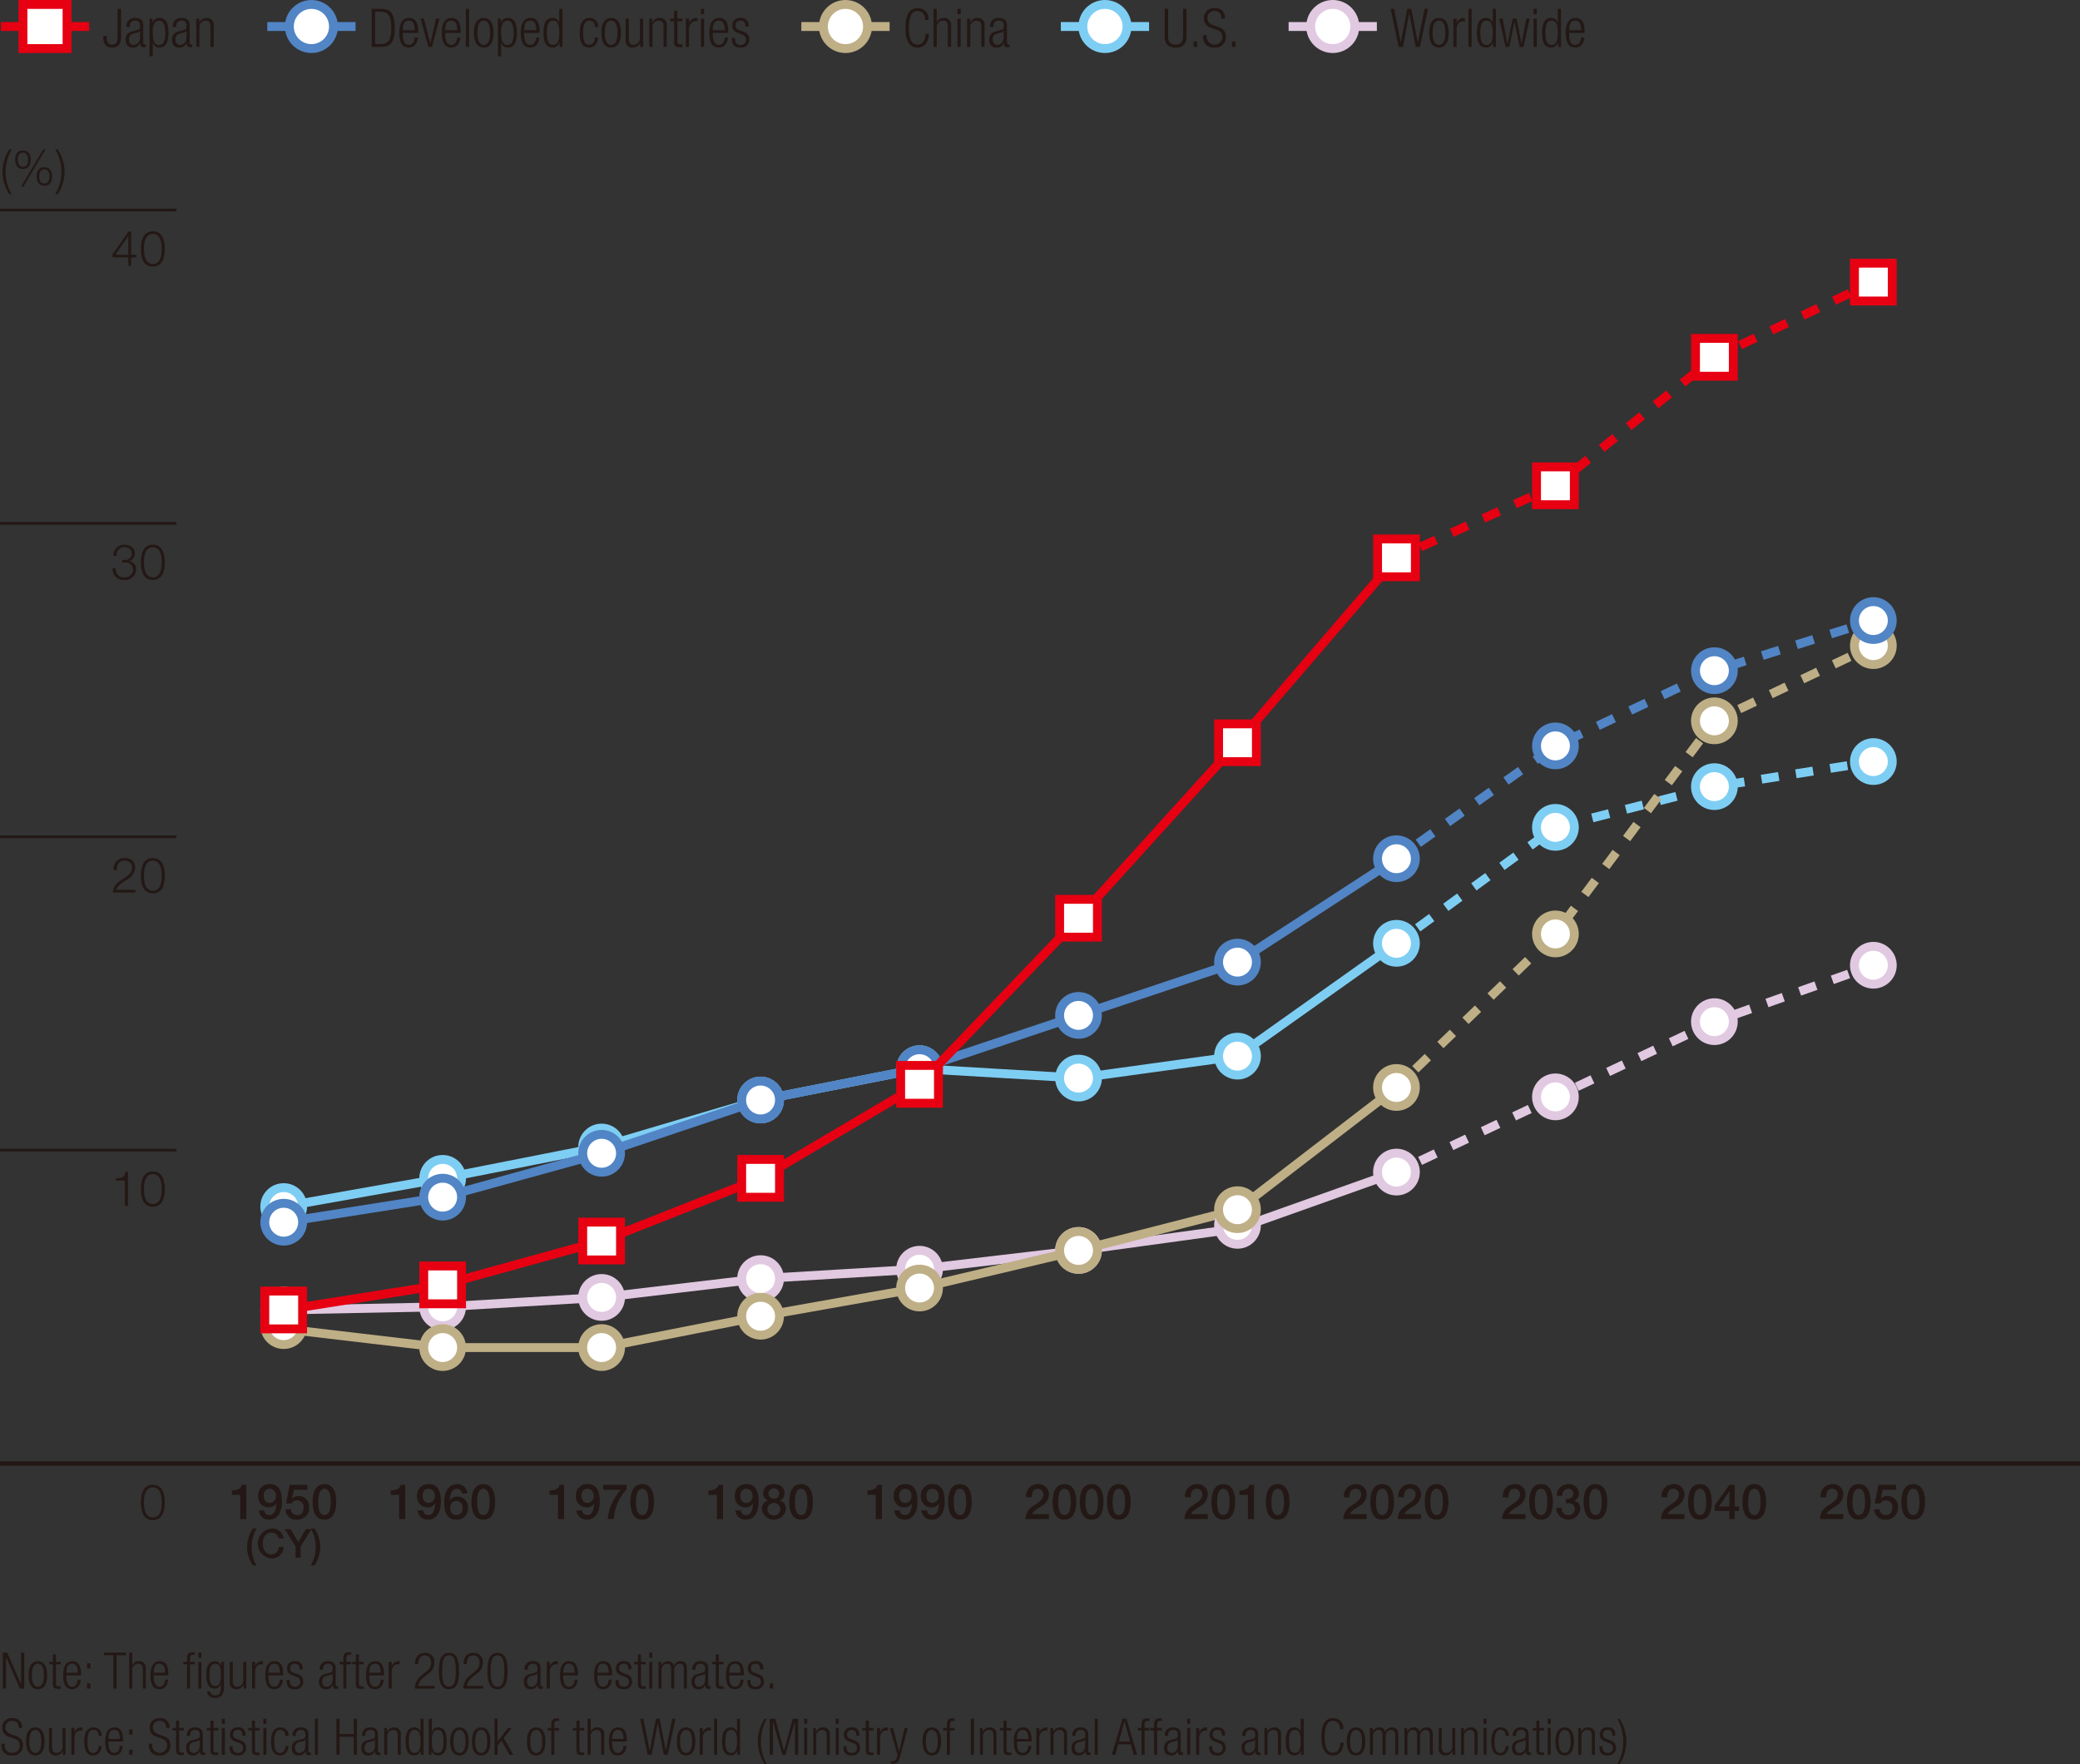 <svg xmlns="http://www.w3.org/2000/svg" viewBox="0 0 233.858 198.324"><rect x="0" y="0" width="233.858" height="198.324" fill="#333333" stroke="none"/><defs><style>.cls-1{fill:#231815}.cls-11,.cls-2,.cls-3,.cls-5,.cls-7,.cls-9{fill:none}.cls-2{stroke:#231815}.cls-10,.cls-11,.cls-12,.cls-2,.cls-3,.cls-4,.cls-5,.cls-6,.cls-7,.cls-8,.cls-9{stroke-miterlimit:10}.cls-2{stroke-width:.3px}.cls-3,.cls-4{stroke:#5185c5}.cls-10,.cls-12,.cls-4,.cls-6,.cls-8{fill:#fff}.cls-5,.cls-6{stroke:#bfaf86}.cls-7,.cls-8{stroke:#7ecef4}.cls-10,.cls-9{stroke:#e1c9e1}.cls-11,.cls-12{stroke:#e60012}</style></defs><g id="レイヤー_2" data-name="レイヤー 2"><g id="レイヤー_4" data-name="レイヤー 4"><path class="cls-1" d="M1.055 21.842a4.6 4.6 0 0 1-.775-2.51 4.687 4.687 0 0 1 .775-2.544h.274a4.978 4.978 0 0 0-.7 2.67 4.839 4.839 0 0 0 .7 2.384ZM3.452 17.953c0 .588-.253 1.038-.874 1.038s-.873-.45-.873-1.038.253-1.038.873-1.038.874.45.874 1.038ZM2 17.958c0 .347.121.786.582.786s.582-.439.582-.786-.12-.8-.582-.8-.582.448-.582.8Zm2.858-1.148h.258l-2.483 4.169h-.264Zm1.005 3.027c0 .588-.253 1.038-.873 1.038s-.874-.45-.874-1.038.253-1.037.874-1.037.873.449.873 1.037Zm-1.456.006c0 .345.121.785.583.785s.582-.44.582-.785-.121-.8-.582-.8-.583.448-.583.8ZM6.484 16.788a4.6 4.6 0 0 1 .775 2.512 4.686 4.686 0 0 1-.775 2.543h-.275a4.976 4.976 0 0 0 .7-2.669 4.837 4.837 0 0 0-.7-2.385ZM26.068 167.562c.527.006 1.027-.176 1.12-.638h.512v3.846h-.687v-2.714h-.945ZM29.719 169.8a.539.539 0 0 0 .561.528c.681 0 .758-.813.8-1.319l-.011-.01a.924.924 0 0 1-.829.461 1.185 1.185 0 0 1-1.214-1.3 1.242 1.242 0 0 1 1.324-1.313c1.087 0 1.357.89 1.357 2.01 0 .918-.363 1.989-1.451 1.989a1.117 1.117 0 0 1-1.159-1.05Zm-.071-1.642c0 .418.214.807.67.807a.72.72 0 0 0 .7-.807.708.708 0 0 0-.7-.785c-.456-.003-.67.365-.67.782ZM32.569 166.924h1.988v.561h-1.521l-.2.978.011.011a.99.99 0 0 1 .709-.291 1.172 1.172 0 0 1 1.2 1.285 1.307 1.307 0 0 1-1.329 1.379 1.207 1.207 0 0 1-1.346-1.17h.626a.661.661 0 0 0 .709.648c.533 0 .714-.379.714-.846a.719.719 0 0 0-.73-.8.6.6 0 0 0-.621.352h-.626ZM37.807 168.847c0 .874-.225 2-1.329 2s-1.33-1.126-1.33-2 .226-2 1.33-2 1.329 1.127 1.329 2Zm-.626 0c0-.8-.154-1.477-.7-1.477s-.7.675-.7 1.477.153 1.478.7 1.478.7-.676.7-1.478ZM43.931 167.562c.527.006 1.027-.176 1.12-.638h.511v3.846h-.687v-2.714h-.944ZM47.582 169.8a.538.538 0 0 0 .561.528c.681 0 .757-.813.8-1.319l-.011-.01a.924.924 0 0 1-.829.461 1.185 1.185 0 0 1-1.214-1.3 1.242 1.242 0 0 1 1.323-1.313c1.088 0 1.357.89 1.357 2.01 0 .918-.362 1.989-1.45 1.989a1.117 1.117 0 0 1-1.159-1.05Zm-.071-1.642c0 .418.214.807.67.807a.719.719 0 0 0 .7-.807.707.707 0 0 0-.7-.785c-.456-.003-.67.365-.67.782ZM51.926 167.9a.539.539 0 0 0-.561-.527c-.681 0-.758.813-.8 1.318l.011.011a.926.926 0 0 1 .829-.456 1.186 1.186 0 0 1 1.214 1.291 1.246 1.246 0 0 1-1.28 1.313c-1.131 0-1.4-.89-1.4-2.011 0-.917.363-1.988 1.451-1.988a1.117 1.117 0 0 1 1.159 1.049Zm.074 1.623a.691.691 0 1 0-1.368 0 .693.693 0 1 0 1.368 0ZM55.67 168.847c0 .874-.225 2-1.329 2s-1.33-1.126-1.33-2 .225-2 1.33-2 1.329 1.127 1.329 2Zm-.626 0c0-.8-.154-1.477-.7-1.477s-.7.675-.7 1.477.153 1.478.7 1.478.7-.676.7-1.478ZM61.793 167.562c.528.006 1.028-.176 1.121-.638h.511v3.846h-.687v-2.714h-.945ZM65.445 169.8a.538.538 0 0 0 .56.528c.682 0 .758-.813.8-1.319l-.011-.01a.925.925 0 0 1-.83.461 1.185 1.185 0 0 1-1.213-1.3 1.242 1.242 0 0 1 1.323-1.313c1.088 0 1.357.89 1.357 2.01 0 .918-.363 1.989-1.45 1.989a1.117 1.117 0 0 1-1.159-1.05Zm-.071-1.642c0 .418.214.807.669.807a.719.719 0 0 0 .7-.807.707.707 0 0 0-.7-.785c-.455-.003-.669.365-.669.782ZM67.811 166.924h2.631v.523a5.366 5.366 0 0 0-1.434 3.323h-.686a5.7 5.7 0 0 1 1.483-3.285h-1.994ZM73.532 168.847c0 .874-.224 2-1.329 2s-1.329-1.126-1.329-2 .225-2 1.329-2 1.329 1.127 1.329 2Zm-.626 0c0-.8-.154-1.477-.7-1.477s-.7.675-.7 1.477.153 1.478.7 1.478.7-.676.7-1.478ZM79.656 167.562c.528.006 1.028-.176 1.12-.638h.512v3.846H80.6v-2.714h-.945ZM83.308 169.8a.538.538 0 0 0 .56.528c.681 0 .758-.813.8-1.319l-.011-.01a.923.923 0 0 1-.829.461 1.185 1.185 0 0 1-1.214-1.3 1.243 1.243 0 0 1 1.324-1.313c1.087 0 1.357.89 1.357 2.01 0 .918-.363 1.989-1.45 1.989a1.115 1.115 0 0 1-1.159-1.05Zm-.072-1.642c0 .418.214.807.67.807a.72.72 0 0 0 .7-.807.708.708 0 0 0-.7-.785c-.456-.003-.67.365-.67.782ZM85.651 169.638a.916.916 0 0 1 .7-.939v-.011a.807.807 0 0 1-.543-.791c0-.653.434-1.049 1.2-1.049s1.2.4 1.2 1.049a.807.807 0 0 1-.544.791v.011a.915.915 0 0 1 .7.939 1.366 1.366 0 0 1-2.714 0Zm2.088 0a.733.733 0 0 0-1.462 0 .731.731 0 0 0 1.462 0ZM86.4 167.93a.605.605 0 0 0 1.208 0 .6.6 0 0 0-1.208 0ZM91.4 168.847c0 .874-.226 2-1.33 2s-1.33-1.126-1.33-2 .226-2 1.33-2 1.33 1.127 1.33 2Zm-.626 0c0-.8-.155-1.477-.7-1.477s-.7.675-.7 1.477.154 1.478.7 1.478.696-.676.696-1.478ZM97.519 167.562c.527.006 1.027-.176 1.121-.638h.51v3.846h-.686v-2.714h-.945ZM101.17 169.8a.538.538 0 0 0 .56.528c.682 0 .758-.813.8-1.319l-.011-.01a.923.923 0 0 1-.829.461 1.185 1.185 0 0 1-1.214-1.3 1.242 1.242 0 0 1 1.324-1.313c1.087 0 1.356.89 1.356 2.01 0 .918-.362 1.989-1.45 1.989a1.117 1.117 0 0 1-1.159-1.05Zm-.071-1.642c0 .418.214.807.67.807a.72.72 0 0 0 .7-.807.708.708 0 0 0-.7-.785c-.456-.003-.669.365-.669.782ZM104.229 169.8a.538.538 0 0 0 .56.528c.681 0 .758-.813.8-1.319l-.011-.01a.923.923 0 0 1-.829.461 1.186 1.186 0 0 1-1.215-1.3 1.243 1.243 0 0 1 1.324-1.313c1.088 0 1.357.89 1.357 2.01 0 .918-.362 1.989-1.45 1.989a1.115 1.115 0 0 1-1.158-1.05Zm-.072-1.642c0 .418.214.807.67.807a.719.719 0 0 0 .7-.807.707.707 0 0 0-.7-.785c-.456-.003-.67.365-.67.782ZM109.258 168.847c0 .874-.225 2-1.329 2s-1.329-1.126-1.329-2 .224-2 1.329-2 1.329 1.127 1.329 2Zm-.626 0c0-.8-.154-1.477-.7-1.477s-.7.675-.7 1.477.153 1.478.7 1.478.7-.676.7-1.478ZM117.931 170.77h-2.626a1.729 1.729 0 0 1 .845-1.456c.5-.362 1.149-.664 1.16-1.263a.608.608 0 0 0-.648-.681c-.5 0-.643.422-.659.961h-.627a1.318 1.318 0 0 1 1.324-1.483 1.143 1.143 0 0 1 1.237 1.181 1.611 1.611 0 0 1-.858 1.3c-.445.307-.912.544-1.021.883h1.873ZM121.005 168.847c0 .874-.225 2-1.329 2s-1.329-1.126-1.329-2 .224-2 1.329-2 1.329 1.127 1.329 2Zm-.626 0c0-.8-.153-1.477-.7-1.477s-.7.675-.7 1.477.154 1.478.7 1.478.7-.676.7-1.478ZM124.063 168.847c0 .874-.225 2-1.329 2s-1.33-1.126-1.33-2 .226-2 1.33-2 1.329 1.127 1.329 2Zm-.625 0c0-.8-.155-1.477-.7-1.477s-.7.675-.7 1.477.154 1.478.7 1.478.7-.676.7-1.478ZM127.121 168.847c0 .874-.225 2-1.329 2s-1.33-1.126-1.33-2 .226-2 1.33-2 1.329 1.127 1.329 2Zm-.626 0c0-.8-.154-1.477-.7-1.477s-.7.675-.7 1.477.153 1.478.7 1.478.705-.676.705-1.478ZM135.793 170.77h-2.626a1.728 1.728 0 0 1 .846-1.456c.5-.362 1.148-.664 1.159-1.263a.608.608 0 0 0-.648-.681c-.5 0-.643.422-.659.961h-.627a1.318 1.318 0 0 1 1.324-1.483 1.143 1.143 0 0 1 1.237 1.181 1.611 1.611 0 0 1-.858 1.3c-.445.307-.912.544-1.021.883h1.873ZM138.867 168.847c0 .874-.224 2-1.329 2s-1.329-1.126-1.329-2 .225-2 1.329-2 1.329 1.127 1.329 2Zm-.626 0c0-.8-.153-1.477-.7-1.477s-.7.675-.7 1.477.154 1.478.7 1.478.7-.676.7-1.478ZM139.36 167.562c.528.006 1.028-.176 1.12-.638h.512v3.846h-.687v-2.714h-.945ZM144.983 168.847c0 .874-.225 2-1.329 2s-1.33-1.126-1.33-2 .226-2 1.33-2 1.329 1.127 1.329 2Zm-.626 0c0-.8-.154-1.477-.7-1.477s-.7.675-.7 1.477.153 1.478.7 1.478.7-.676.7-1.478ZM153.656 170.77h-2.626a1.723 1.723 0 0 1 .846-1.456c.5-.362 1.147-.664 1.159-1.263a.607.607 0 0 0-.648-.681c-.494 0-.643.422-.658.961h-.629a1.318 1.318 0 0 1 1.324-1.483 1.143 1.143 0 0 1 1.236 1.181 1.612 1.612 0 0 1-.857 1.3c-.446.307-.912.544-1.022.883h1.873ZM156.73 168.847c0 .874-.224 2-1.33 2s-1.328-1.126-1.328-2 .225-2 1.328-2 1.33 1.127 1.33 2Zm-.626 0c0-.8-.153-1.477-.7-1.477s-.7.675-.7 1.477.155 1.478.7 1.478.696-.676.696-1.478ZM159.771 170.77h-2.625a1.73 1.73 0 0 1 .846-1.456c.5-.362 1.149-.664 1.159-1.263a.608.608 0 0 0-.647-.681c-.5 0-.644.422-.66.961h-.626a1.318 1.318 0 0 1 1.323-1.483 1.143 1.143 0 0 1 1.236 1.181 1.612 1.612 0 0 1-.857 1.3c-.444.307-.911.544-1.022.883h1.873ZM162.846 168.847c0 .874-.225 2-1.328 2s-1.33-1.126-1.33-2 .224-2 1.33-2 1.328 1.127 1.328 2Zm-.625 0c0-.8-.155-1.477-.7-1.477s-.7.675-.7 1.477.153 1.478.7 1.478.7-.676.7-1.478ZM171.519 170.77h-2.626a1.727 1.727 0 0 1 .845-1.456c.5-.362 1.149-.664 1.159-1.263a.607.607 0 0 0-.647-.681c-.5 0-.644.422-.659.961h-.627a1.318 1.318 0 0 1 1.324-1.483 1.142 1.142 0 0 1 1.236 1.181 1.612 1.612 0 0 1-.857 1.3c-.445.307-.912.544-1.021.883h1.873ZM174.593 168.847c0 .874-.225 2-1.329 2s-1.329-1.126-1.329-2 .224-2 1.329-2 1.329 1.127 1.329 2Zm-.626 0c0-.8-.154-1.477-.7-1.477s-.7.675-.7 1.477.154 1.478.7 1.478.7-.676.7-1.478ZM176.047 168.518c.418.017.851-.132.851-.6a.549.549 0 0 0-.6-.544.684.684 0 0 0-.637.785h-.627a1.254 1.254 0 0 1 1.275-1.307 1.1 1.1 0 0 1 1.213 1.027.812.812 0 0 1-.543.824v.011a.907.907 0 0 1 .7.961 1.364 1.364 0 0 1-2.714-.165h.626a.709.709 0 0 0 .725.819.672.672 0 0 0 .737-.687c0-.6-.511-.676-1.006-.653ZM180.709 168.847c0 .874-.226 2-1.329 2s-1.33-1.126-1.33-2 .225-2 1.33-2 1.329 1.127 1.329 2Zm-.626 0c0-.8-.154-1.477-.7-1.477s-.7.675-.7 1.477.153 1.478.7 1.478.7-.676.7-1.478ZM189.381 170.77h-2.625a1.723 1.723 0 0 1 .846-1.456c.5-.362 1.147-.664 1.158-1.263a.608.608 0 0 0-.648-.681c-.5 0-.643.422-.659.961h-.627a1.318 1.318 0 0 1 1.324-1.483 1.143 1.143 0 0 1 1.237 1.181 1.611 1.611 0 0 1-.858 1.3c-.445.307-.912.544-1.021.883h1.873ZM192.455 168.847c0 .874-.225 2-1.329 2s-1.329-1.126-1.329-2 .224-2 1.329-2 1.329 1.127 1.329 2Zm-.626 0c0-.8-.153-1.477-.7-1.477s-.7.675-.7 1.477.154 1.478.7 1.478.7-.676.7-1.478ZM195.524 169.858h-.494v.912h-.592v-.912h-1.649v-.62l1.649-2.314h.592v2.44h.494Zm-2.252-.494h1.166v-1.692h-.012ZM198.571 168.847c0 .874-.225 2-1.329 2s-1.33-1.126-1.33-2 .226-2 1.33-2 1.329 1.127 1.329 2Zm-.626 0c0-.8-.154-1.477-.7-1.477s-.7.675-.7 1.477.153 1.478.7 1.478.7-.676.7-1.478ZM207.243 170.77h-2.625a1.723 1.723 0 0 1 .846-1.456c.5-.362 1.147-.664 1.159-1.263a.608.608 0 0 0-.648-.681c-.5 0-.643.422-.66.961h-.626a1.318 1.318 0 0 1 1.324-1.483 1.143 1.143 0 0 1 1.236 1.181 1.612 1.612 0 0 1-.857 1.3c-.445.307-.912.544-1.022.883h1.873ZM210.318 168.847c0 .874-.225 2-1.33 2s-1.329-1.126-1.329-2 .226-2 1.329-2 1.33 1.127 1.33 2Zm-.627 0c0-.8-.153-1.477-.7-1.477s-.7.675-.7 1.477.154 1.478.7 1.478.7-.676.7-1.478ZM211.2 166.924h1.989v.561h-1.522l-.2.978.011.011a.99.99 0 0 1 .709-.291 1.173 1.173 0 0 1 1.2 1.285 1.307 1.307 0 0 1-1.329 1.379 1.207 1.207 0 0 1-1.346-1.17h.626a.661.661 0 0 0 .709.648c.533 0 .714-.379.714-.846a.719.719 0 0 0-.731-.8.6.6 0 0 0-.621.352h-.626ZM216.434 168.847c0 .874-.225 2-1.33 2s-1.329-1.126-1.329-2 .225-2 1.329-2 1.33 1.127 1.33 2Zm-.626 0c0-.8-.155-1.477-.7-1.477s-.7.675-.7 1.477.154 1.478.7 1.478.7-.676.7-1.478Z"/><path class="cls-2" d="M0 129.3h19.843"/><path class="cls-1" d="M13.021 132.471c.6-.021.978-.033 1.082-.741h.28v3.845h-.346v-2.857h-1.016ZM18.523 133.674c0 .9-.219 1.984-1.34 1.984s-1.34-1.083-1.34-1.978.219-1.983 1.34-1.983 1.34 1.082 1.34 1.977Zm-2.335 0c0 .67.116 1.692 1 1.692s.994-1.022.994-1.692-.115-1.686-.994-1.686-1 1.021-1 1.686Z"/><path class="cls-2" d="M0 94.071h19.843"/><path class="cls-1" d="M15.218 100.345h-2.532c.027-1.142 1.2-1.423 1.851-2.076a.957.957 0 0 0 .318-.726.791.791 0 0 0-.862-.785c-.632 0-.879.506-.868 1.072h-.346a1.185 1.185 0 0 1 1.23-1.363 1.065 1.065 0 0 1 1.191 1.082 1.69 1.69 0 0 1-.967 1.368c-.373.252-1.06.593-1.153 1.11h2.137ZM18.523 98.445c0 .9-.219 1.983-1.34 1.983s-1.34-1.083-1.34-1.977.219-1.984 1.34-1.984 1.34 1.082 1.34 1.978Zm-2.335 0c0 .67.116 1.691 1 1.691s.994-1.021.994-1.691-.115-1.687-.994-1.687-1 1.022-1 1.687Z"/><path class="cls-2" d="M0 58.841h19.843"/><path class="cls-1" d="M13.015 63.89a.9.9 0 0 0 .962 1.017.9.9 0 0 0 .983-.852.815.815 0 0 0-.923-.812h-.291v-.291h.291a.72.72 0 0 0 .78-.7c0-.505-.379-.724-.84-.724a.848.848 0 0 0-.874.971h-.346a1.181 1.181 0 0 1 1.214-1.262c.6 0 1.192.3 1.192.977a.832.832 0 0 1-.648.852v.011a.9.9 0 0 1 .791.95 1.2 1.2 0 0 1-1.324 1.17 1.189 1.189 0 0 1-1.313-1.308ZM18.523 63.215c0 .9-.219 1.983-1.34 1.983s-1.34-1.082-1.34-1.978.219-1.982 1.34-1.982 1.34 1.082 1.34 1.977Zm-2.335 0c0 .67.116 1.692 1 1.692s.994-1.022.994-1.692-.115-1.686-.994-1.686-1 1.021-1 1.686Z"/><path class="cls-2" d="M0 23.611h19.843"/><path class="cls-1" d="m12.652 28.6 1.781-2.555h.313v2.6h.576v.291h-.576v.956h-.319v-.962h-1.775Zm1.775.044v-2.098h-.011l-1.45 2.093ZM18.523 27.986c0 .9-.219 1.982-1.34 1.982s-1.34-1.082-1.34-1.977.219-1.983 1.34-1.983 1.34 1.082 1.34 1.978Zm-2.335 0c0 .67.116 1.691 1 1.691s.994-1.021.994-1.691-.115-1.687-.994-1.687-1 1.022-1 1.687ZM18.523 168.905c0 .9-.219 1.982-1.34 1.982s-1.34-1.082-1.34-1.977.219-1.984 1.34-1.984 1.34 1.082 1.34 1.979Zm-2.335 0c0 .67.116 1.691 1 1.691s.994-1.021.994-1.691-.115-1.688-.994-1.688-1 1.022-1 1.688ZM41.792.993h1.031c1.248 0 1.553.743 1.553 2.14s-.3 2.141-1.553 2.141h-1.031Zm.384 3.957h.624c.84 0 1.194-.419 1.194-1.811s-.355-1.823-1.194-1.823h-.623ZM46.987 4.218c-.054.678-.426 1.128-1.026 1.128-.671 0-1.067-.468-1.067-1.667 0-1.1.4-1.661 1.1-1.661s1.025.485 1.025 1.547V3.7h-1.741v.15c0 .917.324 1.2.678 1.2.377 0 .611-.27.671-.828Zm-.354-.818c-.012-.792-.234-1.079-.677-1.079s-.666.287-.678 1.079ZM47.276 2.089h.384l.707 2.777h.012l.648-2.777h.384l-.84 3.185h-.407ZM51.763 4.218c-.054.678-.426 1.128-1.026 1.128-.671 0-1.067-.468-1.067-1.667 0-1.1.4-1.661 1.1-1.661s1.025.485 1.025 1.547V3.7h-1.741v.15c0 .917.323 1.2.677 1.2.378 0 .612-.27.672-.828Zm-.354-.818c-.012-.792-.234-1.079-.678-1.079s-.665.287-.677 1.079ZM52.381.993h.36v4.281h-.36ZM54.391 2.018c.7 0 1.1.558 1.1 1.661s-.395 1.667-1.1 1.667-1.1-.557-1.1-1.667.398-1.661 1.1-1.661Zm0 3.028c.4 0 .713-.348.713-1.367s-.311-1.361-.713-1.361-.714.347-.714 1.361.312 1.367.714 1.367ZM55.982 2.089h.324v.456h.011a.807.807 0 0 1 .786-.527c.708 0 1.014.563 1.014 1.667S57.8 5.346 57.1 5.346a.707.707 0 0 1-.743-.552h-.013V6.33h-.359Zm1.067.229a.613.613 0 0 0-.5.281 1.875 1.875 0 0 0-.2 1.086c0 1.175.33 1.361.7 1.361s.7-.186.7-1.361c-.016-1.157-.349-1.367-.7-1.367ZM60.642 4.218c-.054.678-.426 1.128-1.025 1.128-.672 0-1.068-.468-1.068-1.667 0-1.1.4-1.661 1.1-1.661s1.025.485 1.025 1.547V3.7h-1.741v.15c0 .917.324 1.2.678 1.2.378 0 .612-.27.671-.828Zm-.353-.818c-.013-.792-.234-1.079-.678-1.079s-.666.287-.678 1.079ZM62.917 4.747h-.012a.785.785 0 0 1-.78.6c-.7 0-1.02-.564-1.02-1.667s.318-1.661 1.02-1.661a.708.708 0 0 1 .744.552h.011V.993h.36v4.281h-.323Zm-.732.3c.366 0 .7-.186.7-1.367s-.329-1.361-.7-1.361-.7.185-.7 1.361.34 1.366.7 1.366ZM67.254 4.218c-.053.678-.425 1.128-1.013 1.128-.672 0-1.068-.468-1.068-1.667 0-1.1.4-1.661 1.1-1.661a.938.938 0 0 1 .983 1.02H66.9c-.042-.5-.24-.72-.624-.72s-.714.239-.714 1.367c0 1.2.342 1.361.678 1.361.366 0 .6-.27.66-.828ZM68.713 2.018c.7 0 1.1.558 1.1 1.661s-.395 1.667-1.1 1.667-1.1-.557-1.1-1.667.398-1.661 1.1-1.661Zm0 3.028c.4 0 .713-.348.713-1.367s-.311-1.361-.713-1.361S68 2.665 68 3.679s.311 1.367.713 1.367ZM70.339 2.089h.36v2.243c0 .516.174.714.552.714a.724.724 0 0 0 .695-.815V2.089h.361v3.185h-.325v-.443h-.011a.9.9 0 0 1-.816.515.748.748 0 0 1-.816-.851ZM73 2.089h.323v.445h.013a.892.892 0 0 1 .815-.516.748.748 0 0 1 .816.852v2.4h-.36v-2.3c0-.437-.18-.653-.546-.653a.722.722 0 0 0-.7.815v2.142H73ZM75.8 2.389h-.438v-.3h.438v-.881h.359v.881h.565v.3h-.565v2.285c0 .252.109.336.342.336a.752.752 0 0 0 .223-.036v.3a.6.6 0 0 1-.252.036c-.487 0-.672-.132-.672-.558ZM77.112 2.089h.361v.5h.011a.843.843 0 0 1 .8-.569.457.457 0 0 1 .126.018V2.4a.9.9 0 0 0-.174-.018c-.395 0-.767.288-.767.906v1.986h-.361ZM78.805.993h.359V1.6h-.359Zm0 1.1h.359v3.181h-.359ZM81.846 4.218c-.054.678-.426 1.128-1.026 1.128-.672 0-1.067-.468-1.067-1.667 0-1.1.395-1.661 1.1-1.661s1.025.485 1.025 1.547V3.7h-1.741v.15c0 .917.323 1.2.677 1.2.378 0 .612-.27.671-.828Zm-.354-.818c-.013-.792-.234-1.079-.678-1.079s-.666.287-.677 1.079ZM82.944 3.691c-.449-.174-.611-.438-.611-.756a.843.843 0 0 1 .947-.917.777.777 0 0 1 .876.887V3H83.8v-.095c0-.413-.192-.587-.522-.587-.42 0-.582.221-.582.539 0 .223.073.4.432.534l.522.2a.816.816 0 0 1 .594.81.883.883 0 0 1-.983.948c-.654 0-.978-.27-.978-.99v-.1h.36v.084c0 .468.2.708.611.708a.559.559 0 0 0 .63-.57.572.572 0 0 0-.432-.587Z"/><path class="cls-3" d="M30.053 2.98h9.921"/><circle class="cls-4" cx="35.013" cy="2.98" r="2.48"/><path class="cls-1" d="M104.438 3.823c-.054.977-.5 1.523-1.271 1.523-.876 0-1.367-.678-1.367-2.213S102.291.92 103.167.92a1.181 1.181 0 0 1 1.233 1.32h-.383c0-.582-.294-1-.846-1-.612 0-.983.5-.983 1.888s.371 1.889.983 1.889c.539 0 .846-.462.888-1.2ZM104.961.993h.36v1.541h.012a.757.757 0 0 1 .779-.516.748.748 0 0 1 .817.852v2.4h-.361v-2.3c0-.437-.179-.653-.546-.653a.721.721 0 0 0-.7.815v2.142h-.36ZM107.649.993h.36V1.6h-.36Zm0 1.1h.36v3.181h-.36ZM108.729 2.089h.324v.445h.012a.893.893 0 0 1 .816-.516.748.748 0 0 1 .815.852v2.4h-.359v-2.3c0-.437-.181-.653-.546-.653a.721.721 0 0 0-.7.815v2.142h-.36ZM111.327 3.038a.89.89 0 0 1 .984-1.02c.66 0 .9.342.9.845v1.884c0 .179.06.263.185.263h.1v.264a.494.494 0 0 1-.168.036c-.281 0-.462-.066-.462-.4v-.104h-.012a.776.776 0 0 1-.821.54c-.557 0-.809-.348-.809-.9a.839.839 0 0 1 .641-.882l.678-.193c.252-.071.306-.131.306-.5a.488.488 0 0 0-.552-.552c-.426 0-.611.258-.611.72Zm1.524.437h-.012c-.036.107-.24.174-.384.21l-.3.078a.62.62 0 0 0-.546.659c0 .372.192.624.5.624.438 0 .738-.33.738-.9Z"/><path class="cls-5" d="M90.096 2.98h9.922"/><circle class="cls-6" cx="95.057" cy="2.98" r="2.48"/><path class="cls-1" d="M130.95.993h.384v3.076c0 .641.275.953.839.953s.84-.312.84-.953V.993h.383v3.082c0 .9-.437 1.271-1.223 1.271s-1.223-.372-1.223-1.271ZM134.189 4.663h.409v.611h-.409ZM137.327 2.089c0-.527-.246-.844-.767-.844a.744.744 0 0 0-.81.767c0 1.277 2.074.575 2.074 2.08a1.166 1.166 0 0 1-1.3 1.254 1.128 1.128 0 0 1-1.247-1.271v-.126h.384v.162a.887.887 0 1 0 1.774.042c0-1.272-2.074-.546-2.074-2.1A1.081 1.081 0 0 1 136.547.92a1.03 1.03 0 0 1 1.164 1.169ZM138.51 4.663h.407v.611h-.407Z"/><path class="cls-7" d="M119.271 2.98h9.921"/><circle class="cls-8" cx="124.231" cy="2.98" r="2.48"/><path class="cls-1" d="M156.351.993h.383l.75 3.765h.012l.732-3.765h.444l.731 3.765h.012l.75-3.765h.384l-.906 4.281h-.48l-.707-3.766h-.013l-.707 3.766h-.479ZM161.786 2.018c.7 0 1.1.558 1.1 1.661s-.4 1.667-1.1 1.667-1.1-.557-1.1-1.667.399-1.661 1.1-1.661Zm0 3.028c.4 0 .714-.348.714-1.367s-.312-1.361-.714-1.361-.714.347-.714 1.361.313 1.367.714 1.367ZM163.412 2.089h.36v.5h.012a.843.843 0 0 1 .8-.569.457.457 0 0 1 .126.018V2.4a.9.9 0 0 0-.174-.018c-.395 0-.768.288-.768.906v1.986h-.36ZM165.1.993h.36v4.281h-.36ZM167.863 4.747h-.011a.785.785 0 0 1-.78.6c-.7 0-1.019-.564-1.019-1.667s.317-1.661 1.019-1.661a.707.707 0 0 1 .743.552h.012V.993h.361v4.281h-.325Zm-.731.3c.366 0 .695-.186.695-1.367s-.329-1.361-.695-1.361-.695.185-.695 1.361.335 1.366.695 1.366ZM168.561 2.089h.383l.54 2.825h.012l.576-2.825h.444l.54 2.825h.011l.54-2.825h.384l-.708 3.185h-.426l-.575-2.824h-.012l-.576 2.824h-.425ZM172.424.993h.36V1.6h-.36Zm0 1.1h.36v3.181h-.36ZM175.184 4.747h-.013a.784.784 0 0 1-.779.6c-.7 0-1.02-.564-1.02-1.667s.318-1.661 1.02-1.661a.709.709 0 0 1 .744.552h.011V.993h.36v4.281h-.323Zm-.732.3c.365 0 .695-.186.695-1.367s-.33-1.361-.695-1.361-.7.185-.7 1.361.34 1.366.7 1.366ZM178.129 4.218c-.054.678-.426 1.128-1.025 1.128-.671 0-1.068-.468-1.068-1.667 0-1.1.4-1.661 1.1-1.661s1.025.485 1.025 1.547V3.7h-1.741v.15c0 .917.324 1.2.678 1.2.378 0 .612-.27.672-.828Zm-.354-.821c-.011-.792-.233-1.079-.677-1.079s-.665.287-.678 1.079Z"/><path class="cls-9" d="M144.881 2.98h9.922"/><circle class="cls-10" cx="149.842" cy="2.98" r="2.48"/><path class="cls-1" d="M11.615 4.021H12v.1c0 .583.15.9.57.9s.654-.18.654-.863V.993h.383V4.2c0 .737-.341 1.145-1.019 1.145-.612 0-.972-.318-.972-1.151ZM14.225 3.038a.889.889 0 0 1 .983-1.02c.66 0 .9.342.9.845v1.884c0 .179.06.263.186.263h.1v.264a.5.5 0 0 1-.168.036c-.282 0-.461-.066-.461-.4v-.104h-.013a.777.777 0 0 1-.821.54c-.558 0-.81-.348-.81-.9a.839.839 0 0 1 .642-.882l.677-.193c.252-.071.307-.131.307-.5a.488.488 0 0 0-.552-.552c-.426 0-.612.258-.612.72Zm1.524.437h-.013c-.036.107-.239.174-.383.21l-.3.078a.62.62 0 0 0-.546.659c0 .372.192.624.5.624.438 0 .738-.33.738-.9ZM16.812 2.089h.323v.456h.012a.806.806 0 0 1 .786-.527c.707 0 1.013.563 1.013 1.667s-.318 1.661-1.019 1.661a.708.708 0 0 1-.744-.552h-.012V6.33h-.359Zm1.067.229a.612.612 0 0 0-.5.281 1.867 1.867 0 0 0-.2 1.086c0 1.175.33 1.361.7 1.361s.7-.186.7-1.361c-.017-1.157-.352-1.367-.7-1.367ZM19.445 3.038a.889.889 0 0 1 .983-1.02c.66 0 .9.342.9.845v1.884c0 .179.06.263.186.263h.1v.264a.5.5 0 0 1-.168.036c-.282 0-.462-.066-.462-.4v-.104h-.012a.778.778 0 0 1-.822.54c-.557 0-.809-.348-.809-.9a.839.839 0 0 1 .642-.882l.677-.193c.252-.071.306-.131.306-.5a.488.488 0 0 0-.551-.552c-.426 0-.612.258-.612.72Zm1.523.437h-.012c-.036.107-.24.174-.384.21l-.3.078a.62.62 0 0 0-.545.659c0 .372.191.624.5.624.438 0 .738-.33.738-.9ZM22.067 2.089h.324v.445h.009a.893.893 0 0 1 .815-.516.748.748 0 0 1 .816.852v2.4h-.36v-2.3c0-.437-.18-.653-.546-.653a.721.721 0 0 0-.7.815v2.142h-.36Z"/><path class="cls-11" d="M.098 2.98h9.921"/><path class="cls-12" d="M2.579.5H7.54v4.961H2.579z"/><path class="cls-1" d="M28.428 175.993a3.737 3.737 0 0 1-.648-2.076 3.839 3.839 0 0 1 .648-2.074h.419a4.162 4.162 0 0 0-.554 2.074 3.976 3.976 0 0 0 .554 2.076ZM31.322 172.941a.768.768 0 0 0-.8-.639c-.688 0-.977.608-.977 1.224s.289 1.224.977 1.224a.826.826 0 0 0 .819-.841h.55a1.317 1.317 0 0 1-1.369 1.3 1.69 1.69 0 0 1 0-3.366 1.254 1.254 0 0 1 1.364 1.1ZM33.239 173.872l-1.206-1.953h.652l.851 1.441.837-1.441H35l-1.2 1.953v1.261h-.563Z"/><path class="cls-1" d="M35.358 171.843a3.763 3.763 0 0 1 .648 2.079 3.806 3.806 0 0 1-.648 2.071h-.419a4.124 4.124 0 0 0 .554-2.071 3.99 3.99 0 0 0-.554-2.079ZM.318 185.785h.488l1.549 3.53h.012v-3.53h.363v4.052h-.488l-1.55-3.53H.681v3.53H.318ZM4.259 186.755c.664 0 1.038.528 1.038 1.573s-.374 1.578-1.038 1.578-1.039-.529-1.039-1.578.38-1.573 1.039-1.573Zm0 2.867c.38 0 .675-.33.675-1.294s-.295-1.289-.675-1.289-.676.33-.676 1.289.295 1.294.676 1.294ZM5.948 187.107h-.415v-.283h.415v-.835h.341v.835h.533v.283h-.533v2.163c0 .238.1.317.323.317a.667.667 0 0 0 .21-.034v.284a.56.56 0 0 1-.239.035c-.459 0-.635-.125-.635-.529ZM9.079 188.838c-.051.642-.4 1.068-.971 1.068-.635 0-1.01-.444-1.01-1.578 0-1.045.375-1.573 1.039-1.573s.97.46.97 1.464v.125H7.461v.143c0 .868.307 1.135.642 1.135.357 0 .579-.255.635-.784Zm-.335-.777c-.011-.75-.222-1.022-.641-1.022s-.63.272-.642 1.022ZM9.786 186.994h.385v.579h-.385Zm0 2.264h.385v.579h-.385ZM12.746 186.091H11.7v-.306h2.452v.306h-1.043v3.746h-.363ZM14.53 185.785h.341v1.459h.011a.718.718 0 0 1 .738-.489.708.708 0 0 1 .772.806v2.276h-.34v-2.179c0-.414-.171-.619-.517-.619a.683.683 0 0 0-.664.772v2.026h-.341ZM18.9 188.838c-.051.642-.4 1.068-.971 1.068-.636 0-1.011-.444-1.011-1.578 0-1.045.375-1.573 1.039-1.573s.971.46.971 1.464v.125h-1.642v.143c0 .868.306 1.135.641 1.135.358 0 .579-.255.636-.784Zm-.335-.777c-.012-.75-.222-1.022-.642-1.022s-.63.272-.641 1.022ZM21.027 187.107h-.414v-.283h.414v-.359c0-.414.085-.726.659-.726a1.081 1.081 0 0 1 .215.017v.283a.814.814 0 0 0-.164-.016c-.25 0-.369.1-.369.442v.359h.532v.283h-.533v2.73h-.341Zm1.272-1.322h.34v.579H22.3Zm0 1.039h.34v3.013H22.3ZM24.873 186.824h.306v2.8c0 .834-.306 1.26-.987 1.26-.585 0-.892-.306-.9-.738h.34c0 .283.267.454.568.454.414 0 .636-.29.636-.823v-.477h-.011a.705.705 0 0 1-.7.539c-.466 0-.931-.306-.931-1.509 0-1.039.3-1.573.965-1.573a.717.717 0 0 1 .7.534h.012Zm-.676 2.729c.4 0 .642-.295.642-1.26s-.239-1.254-.642-1.254-.641.3-.641 1.254.238 1.26.644 1.26ZM25.829 186.824h.341v2.122c0 .488.164.676.522.676a.686.686 0 0 0 .659-.772v-2.026h.34v3.013h-.307v-.42h-.011a.846.846 0 0 1-.772.489.708.708 0 0 1-.772-.807ZM28.34 186.824h.341v.47h.011a.8.8 0 0 1 .761-.539.439.439 0 0 1 .119.017v.341a.8.8 0 0 0-.164-.017c-.375 0-.727.273-.727.857v1.884h-.341ZM31.807 188.838c-.052.642-.4 1.068-.971 1.068-.636 0-1.01-.444-1.01-1.578 0-1.045.374-1.573 1.038-1.573s.971.46.971 1.464v.125h-1.646v.143c0 .868.306 1.135.641 1.135.358 0 .579-.255.636-.784Zm-.335-.777c-.012-.75-.222-1.022-.642-1.022s-.63.272-.641 1.022ZM32.859 188.339c-.425-.165-.579-.415-.579-.716a.8.8 0 0 1 .9-.868.735.735 0 0 1 .829.84v.085h-.34v-.08c0-.391-.182-.556-.495-.556-.4 0-.55.21-.55.511 0 .21.068.374.409.5l.493.188a.77.77 0 0 1 .562.765.837.837 0 0 1-.931.9c-.618 0-.925-.256-.925-.937v-.1h.341v.08c0 .443.193.67.579.67a.53.53 0 0 0 .6-.54.542.542 0 0 0-.409-.556ZM35.959 187.72a.842.842 0 0 1 .932-.965c.624 0 .851.324.851.8v1.782c0 .171.057.25.176.25h.1v.25a.474.474 0 0 1-.16.035c-.266 0-.437-.063-.437-.375v-.1h-.011a.737.737 0 0 1-.778.511c-.527 0-.766-.329-.766-.852a.8.8 0 0 1 .608-.835l.641-.181c.238-.068.289-.124.289-.477a.462.462 0 0 0-.522-.522c-.4 0-.579.244-.579.681Zm1.442.414h-.011c-.034.1-.227.165-.363.2l-.284.074a.586.586 0 0 0-.516.625c0 .351.181.59.476.59.415 0 .7-.313.7-.852ZM38.6 187.107h-.415v-.283h.415v-.359c0-.414.085-.726.658-.726a1.1 1.1 0 0 1 .216.017v.283a.824.824 0 0 0-.165-.016c-.249 0-.369.1-.369.442v.359h.534v.283h-.534v2.73h-.34ZM40.013 187.107H39.6v-.283h.414v-.835h.341v.835h.533v.283h-.533v2.163c0 .238.1.317.323.317a.663.663 0 0 0 .21-.034v.284a.555.555 0 0 1-.238.035c-.46 0-.636-.125-.636-.529ZM43.14 188.838c-.052.642-.4 1.068-.971 1.068-.636 0-1.01-.444-1.01-1.578 0-1.045.374-1.573 1.038-1.573s.971.46.971 1.464v.125h-1.646v.143c0 .868.306 1.135.641 1.135.358 0 .579-.255.636-.784Zm-.335-.777c-.012-.75-.222-1.022-.642-1.022s-.63.272-.641 1.022ZM43.7 186.824h.341v.47h.011a.8.8 0 0 1 .761-.539.444.444 0 0 1 .119.017v.341a.8.8 0 0 0-.164-.017c-.375 0-.727.273-.727.857v1.884H43.7ZM46.657 187.079c.012-.778.381-1.26 1.135-1.26a.988.988 0 0 1 1.04 1.09 1.435 1.435 0 0 1-.665 1.237l-.437.357a1.594 1.594 0 0 0-.7 1.028h1.84v.306h-2.23a1.909 1.909 0 0 1 .84-1.549l.432-.364a1.224 1.224 0 0 0 .556-1c0-.533-.3-.823-.709-.823-.46 0-.716.307-.738.977ZM50.48 185.819c.914 0 1.129.856 1.129 2.043s-.215 2.044-1.129 2.044-1.129-.858-1.129-2.044.215-2.043 1.129-2.043Zm0 3.8c.551 0 .766-.471.766-1.76s-.215-1.76-.766-1.76-.766.472-.766 1.76.215 1.763.766 1.763ZM52.111 187.079c.012-.778.38-1.26 1.135-1.26a.987.987 0 0 1 1.039 1.09 1.436 1.436 0 0 1-.664 1.237l-.437.357a1.59 1.59 0 0 0-.7 1.028h1.839v.306h-2.229a1.909 1.909 0 0 1 .84-1.549l.432-.364a1.224 1.224 0 0 0 .556-1c0-.533-.3-.823-.71-.823-.46 0-.715.307-.738.977ZM55.934 185.819c.914 0 1.129.856 1.129 2.043s-.215 2.044-1.129 2.044-1.13-.858-1.13-2.044.216-2.043 1.13-2.043Zm0 3.8c.55 0 .766-.471.766-1.76s-.216-1.76-.766-1.76-.767.472-.767 1.76.216 1.763.767 1.763ZM58.988 187.72a.842.842 0 0 1 .931-.965c.624 0 .852.324.852.8v1.782c0 .171.056.25.175.25h.1v.25a.474.474 0 0 1-.159.035c-.267 0-.437-.063-.437-.375v-.1h-.011a.737.737 0 0 1-.778.511c-.528 0-.766-.329-.766-.852a.8.8 0 0 1 .607-.835l.641-.181c.238-.068.29-.124.29-.477a.462.462 0 0 0-.522-.522c-.4 0-.579.244-.579.681Zm1.442.414h-.012c-.034.1-.227.165-.363.2l-.284.074a.586.586 0 0 0-.516.625c0 .351.182.59.476.59.415 0 .7-.313.7-.852ZM61.477 186.824h.34v.47h.012a.8.8 0 0 1 .76-.539.444.444 0 0 1 .119.017v.341a.8.8 0 0 0-.164-.017c-.375 0-.727.273-.727.857v1.884h-.34ZM64.943 188.838c-.051.642-.4 1.068-.97 1.068-.636 0-1.011-.444-1.011-1.578 0-1.045.375-1.573 1.039-1.573s.971.46.971 1.464v.125h-1.646v.143c0 .868.306 1.135.641 1.135.358 0 .579-.255.636-.784Zm-.335-.777c-.011-.75-.221-1.022-.641-1.022s-.63.272-.641 1.022ZM68.781 188.838c-.051.642-.4 1.068-.97 1.068-.636 0-1.011-.444-1.011-1.578 0-1.045.375-1.573 1.039-1.573s.971.46.971 1.464v.125h-1.646v.143c0 .868.306 1.135.641 1.135.358 0 .579-.255.635-.784Zm-.335-.777c-.011-.75-.221-1.022-.641-1.022s-.63.272-.641 1.022ZM69.834 188.339c-.426-.165-.579-.415-.579-.716a.8.8 0 0 1 .9-.868.735.735 0 0 1 .828.84v.085h-.34v-.08c0-.391-.182-.556-.494-.556-.4 0-.551.21-.551.511 0 .21.069.374.409.5l.494.188a.771.771 0 0 1 .562.765.837.837 0 0 1-.931.9c-.619 0-.925-.256-.925-.937v-.1h.34v.08c0 .443.193.67.58.67a.529.529 0 0 0 .595-.54.542.542 0 0 0-.408-.556ZM71.721 187.107h-.414v-.283h.414v-.835h.341v.835h.538v.283h-.533v2.163c0 .238.1.317.323.317a.667.667 0 0 0 .21-.034v.284a.557.557 0 0 1-.239.035c-.46 0-.635-.125-.635-.529ZM73 185.785h.341v.579H73Zm0 1.039h.341v3.013H73ZM74.034 186.824h.306v.42h.012a.8.8 0 0 1 .766-.489.6.6 0 0 1 .63.528h.012a.769.769 0 0 1 .765-.528c.42 0 .7.239.7.778v2.3h-.341v-2.254c0-.357-.164-.544-.471-.544-.341 0-.613.306-.613.772v2.026h-.34v-2.254c0-.357-.165-.544-.472-.544-.341 0-.613.306-.613.772v2.026h-.34ZM77.838 187.72a.842.842 0 0 1 .931-.965c.625 0 .851.324.851.8v1.782c0 .171.057.25.176.25h.1v.25a.474.474 0 0 1-.16.035c-.266 0-.436-.063-.436-.375v-.1h-.012a.735.735 0 0 1-.777.511c-.529 0-.767-.329-.767-.852a.8.8 0 0 1 .608-.835l.641-.181c.239-.068.289-.124.289-.477a.462.462 0 0 0-.521-.522c-.4 0-.579.244-.579.681Zm1.441.414h-.01c-.035.1-.228.165-.364.2l-.284.074a.586.586 0 0 0-.517.625c0 .351.182.59.477.59.415 0 .7-.313.7-.852ZM80.479 187.107h-.414v-.283h.414v-.835h.341v.835h.534v.283h-.534v2.163c0 .238.1.317.324.317a.667.667 0 0 0 .21-.034v.284a.56.56 0 0 1-.239.035c-.46 0-.636-.125-.636-.529ZM83.605 188.838c-.05.642-.4 1.068-.97 1.068-.636 0-1.011-.444-1.011-1.578 0-1.045.375-1.573 1.039-1.573s.971.46.971 1.464v.125h-1.647v.143c0 .868.307 1.135.642 1.135.357 0 .579-.255.636-.784Zm-.334-.777c-.012-.75-.222-1.022-.642-1.022s-.63.272-.642 1.022ZM84.658 188.339c-.426-.165-.579-.415-.579-.716a.8.8 0 0 1 .9-.868.735.735 0 0 1 .828.84v.085h-.341v-.08c0-.391-.182-.556-.493-.556-.4 0-.551.21-.551.511 0 .21.068.374.408.5l.494.188a.771.771 0 0 1 .563.765.837.837 0 0 1-.932.9c-.618 0-.925-.256-.925-.937v-.1h.341v.08c0 .443.193.67.579.67a.53.53 0 0 0 .6-.54.542.542 0 0 0-.409-.556ZM86.54 189.258h.386v.579h-.386ZM2.11 194.265c0-.5-.233-.8-.726-.8a.706.706 0 0 0-.767.727c0 1.209 1.965.545 1.965 1.97a1.1 1.1 0 0 1-1.227 1.186 1.068 1.068 0 0 1-1.181-1.2v-.12h.364v.153a.765.765 0 0 0 .806.863.772.772 0 0 0 .874-.823c0-1.2-1.964-.516-1.964-1.986a1.023 1.023 0 0 1 1.118-1.073.974.974 0 0 1 1.1 1.107ZM3.969 194.2c.664 0 1.038.527 1.038 1.572s-.374 1.578-1.038 1.578-1.039-.528-1.039-1.578.375-1.572 1.039-1.572Zm0 2.866c.38 0 .675-.329.675-1.294s-.295-1.289-.675-1.289-.676.33-.676 1.289.295 1.291.676 1.291ZM5.509 194.265h.341v2.122c0 .488.165.676.522.676a.686.686 0 0 0 .659-.772v-2.026h.34v3.014h-.306v-.42h-.012a.845.845 0 0 1-.772.488.708.708 0 0 1-.772-.807ZM8.021 194.265h.341v.471h.011a.8.8 0 0 1 .761-.539.493.493 0 0 1 .119.016v.341a.807.807 0 0 0-.165-.016c-.375 0-.726.272-.726.856v1.885h-.341ZM11.442 196.28c-.051.641-.4 1.067-.96 1.067-.635 0-1.01-.443-1.01-1.578 0-1.045.375-1.572 1.039-1.572a.887.887 0 0 1 .931.965H11.1c-.039-.471-.227-.682-.59-.682s-.676.227-.676 1.3c0 1.135.324 1.288.642 1.288.346 0 .567-.255.624-.783ZM13.812 196.28c-.052.641-.4 1.067-.971 1.067-.636 0-1.01-.443-1.01-1.578 0-1.045.374-1.572 1.038-1.572s.971.46.971 1.464v.125h-1.646v.142c0 .868.306 1.135.641 1.135.358 0 .579-.255.636-.783Zm-.335-.778c-.012-.75-.222-1.022-.642-1.022s-.63.272-.641 1.022ZM14.518 194.435h.382v.579h-.386Zm0 2.265h.382v.579h-.386ZM18.687 194.265c0-.5-.233-.8-.727-.8a.705.705 0 0 0-.766.727c0 1.209 1.964.545 1.964 1.97a1.1 1.1 0 0 1-1.226 1.186 1.068 1.068 0 0 1-1.181-1.2v-.12h.364v.153a.84.84 0 1 0 1.679.04c0-1.2-1.963-.516-1.963-1.986a1.023 1.023 0 0 1 1.118-1.073.974.974 0 0 1 1.1 1.107ZM19.8 194.548h-.415v-.283h.415v-.835h.34v.835h.534v.283h-.534v2.163c0 .239.1.318.324.318a.7.7 0 0 0 .21-.034v.284a.579.579 0 0 1-.238.034c-.46 0-.636-.125-.636-.528ZM21.015 195.162a.841.841 0 0 1 .931-.965c.624 0 .851.323.851.8v1.782c0 .171.057.25.176.25h.1v.25a.5.5 0 0 1-.159.034c-.267 0-.437-.063-.437-.375v-.1h-.012a.734.734 0 0 1-.777.511c-.528 0-.767-.329-.767-.851a.8.8 0 0 1 .608-.835l.641-.182c.239-.067.29-.124.29-.477a.463.463 0 0 0-.522-.522c-.4 0-.58.244-.58.682Zm1.442.414h-.012c-.034.1-.227.165-.363.2l-.284.073a.588.588 0 0 0-.516.625c0 .352.181.59.476.59.415 0 .7-.313.7-.852ZM23.657 194.548h-.415v-.283h.415v-.835H24v.835h.533v.283H24v2.163c0 .239.1.318.323.318a.7.7 0 0 0 .21-.034v.284a.581.581 0 0 1-.239.034c-.459 0-.635-.125-.635-.528ZM24.938 193.226h.34v.579h-.34Zm0 1.039h.34v3.014h-.34ZM26.441 195.781c-.426-.165-.579-.415-.579-.716a.8.8 0 0 1 .9-.868.735.735 0 0 1 .828.84v.085h-.34v-.085c0-.392-.182-.557-.494-.557-.4 0-.55.211-.55.512 0 .21.068.374.408.505l.494.187a.771.771 0 0 1 .562.766.836.836 0 0 1-.931.9c-.619 0-.925-.256-.925-.936v-.1h.34v.079c0 .443.193.67.579.67a.529.529 0 0 0 .6-.539.542.542 0 0 0-.409-.557ZM28.328 194.548h-.414v-.283h.414v-.835h.34v.835h.532v.283h-.534v2.163c0 .239.1.318.324.318a.692.692 0 0 0 .21-.029v.284a.572.572 0 0 1-.238.034c-.46 0-.636-.125-.636-.528ZM29.609 193.226h.341v.579h-.341Zm0 1.039h.341v3.014h-.341ZM32.446 196.28c-.051.641-.4 1.067-.959 1.067-.636 0-1.01-.443-1.01-1.578 0-1.045.374-1.572 1.038-1.572a.887.887 0 0 1 .931.965H32.1c-.039-.471-.227-.682-.59-.682s-.675.227-.675 1.3c0 1.135.323 1.288.641 1.288.347 0 .568-.255.624-.783ZM32.9 195.162a.841.841 0 0 1 .931-.965c.625 0 .852.323.852.8v1.782c0 .171.056.25.175.25h.1v.25a.489.489 0 0 1-.159.034c-.267 0-.437-.063-.437-.375v-.1h-.011a.736.736 0 0 1-.778.511c-.528 0-.766-.329-.766-.851a.794.794 0 0 1 .607-.835l.641-.182c.239-.067.29-.124.29-.477a.463.463 0 0 0-.522-.522c-.4 0-.579.244-.579.682Zm1.442.414h-.011c-.035.1-.227.165-.364.2l-.283.073a.588.588 0 0 0-.517.625c0 .352.182.59.477.59.414 0 .7-.313.7-.852ZM35.409 193.226h.34v4.053h-.34ZM39.765 195.258h-1.584v2.021h-.363v-4.053h.363v1.726h1.584v-1.726h.363v4.053h-.363ZM40.715 195.162a.841.841 0 0 1 .931-.965c.625 0 .852.323.852.8v1.782c0 .171.056.25.175.25h.1v.25a.489.489 0 0 1-.159.034c-.267 0-.437-.063-.437-.375v-.1h-.011a.736.736 0 0 1-.778.511c-.528 0-.766-.329-.766-.851a.794.794 0 0 1 .607-.835l.641-.182c.239-.067.29-.124.29-.477a.463.463 0 0 0-.522-.522c-.4 0-.579.244-.579.682Zm1.442.414h-.011c-.035.1-.228.165-.364.2l-.283.073a.588.588 0 0 0-.517.625c0 .352.182.59.476.59.415 0 .7-.313.7-.852ZM43.2 194.265h.306v.42h.011a.847.847 0 0 1 .772-.488.707.707 0 0 1 .772.805v2.277h-.34V195.1c0-.414-.17-.619-.517-.619a.684.684 0 0 0-.664.772v2.027h-.34ZM47.316 196.779h-.011a.744.744 0 0 1-.738.568c-.664 0-.965-.534-.965-1.578s.3-1.572.965-1.572a.67.67 0 0 1 .7.522h.011v-1.493h.341v4.053h-.307Zm-.692.284c.346 0 .658-.176.658-1.294s-.312-1.289-.658-1.289-.659.177-.659 1.289.318 1.294.659 1.294ZM48.209 193.226h.341v1.493h.012a.669.669 0 0 1 .7-.522c.664 0 .964.533.964 1.572s-.3 1.578-.964 1.578a.743.743 0 0 1-.738-.568h-.012v.5h-.307Zm1 3.837c.341 0 .659-.176.659-1.294s-.318-1.289-.659-1.289-.658.177-.658 1.289.311 1.294.657 1.294ZM51.658 194.2c.664 0 1.039.527 1.039 1.572s-.375 1.578-1.039 1.578-1.039-.528-1.039-1.578.375-1.572 1.039-1.572Zm0 2.866c.38 0 .675-.329.675-1.294s-.3-1.289-.675-1.289-.676.33-.676 1.289.295 1.291.676 1.291ZM54.1 194.2c.664 0 1.039.527 1.039 1.572s-.375 1.578-1.039 1.578-1.038-.528-1.038-1.578.369-1.572 1.038-1.572Zm0 2.866c.381 0 .676-.329.676-1.294s-.3-1.289-.676-1.289-.675.33-.675 1.289.29 1.291.675 1.291ZM55.6 193.226h.341v2.537h.011l1.17-1.5h.419l-.908 1.118 1.073 1.9h-.42l-.9-1.59-.448.534v1.056H55.6ZM60.286 194.2c.664 0 1.039.527 1.039 1.572s-.375 1.578-1.039 1.578-1.038-.528-1.038-1.578.374-1.572 1.038-1.572Zm0 2.866c.381 0 .675-.329.675-1.294s-.294-1.289-.675-1.289-.675.33-.675 1.289.295 1.291.675 1.291ZM61.98 194.548h-.415v-.283h.415v-.358c0-.414.085-.727.658-.727a1 1 0 0 1 .216.018v.283a.754.754 0 0 0-.165-.017c-.249 0-.368.1-.368.443v.358h.533v.283h-.533v2.731h-.341ZM64.809 194.548H64.4v-.283h.414v-.835h.341v.835h.533v.283h-.538v2.163c0 .239.1.318.323.318a.692.692 0 0 0 .21-.034v.284a.576.576 0 0 1-.238.034c-.46 0-.636-.125-.636-.528ZM66.067 193.226h.341v1.459h.011a.717.717 0 0 1 .738-.488.707.707 0 0 1 .772.805v2.277h-.34V195.1c0-.414-.171-.619-.517-.619a.684.684 0 0 0-.664.772v2.027h-.341ZM70.441 196.28c-.051.641-.4 1.067-.971 1.067-.636 0-1.011-.443-1.011-1.578 0-1.045.375-1.572 1.04-1.572s.97.46.97 1.464v.125h-1.646v.142c0 .868.306 1.135.641 1.135.358 0 .579-.255.636-.783Zm-.335-.778c-.012-.75-.222-1.022-.642-1.022s-.63.272-.641 1.022ZM71.969 193.226h.363l.709 3.564h.012l.692-3.564h.42l.692 3.564h.012l.709-3.564h.363l-.856 4.053h-.454l-.67-3.565h-.012l-.67 3.565h-.454ZM77.14 194.2c.664 0 1.039.527 1.039 1.572s-.375 1.578-1.039 1.578-1.038-.528-1.038-1.578.374-1.572 1.038-1.572Zm0 2.866c.381 0 .675-.329.675-1.294s-.294-1.289-.675-1.289-.675.33-.675 1.289.295 1.291.675 1.291ZM78.676 194.265h.341v.471h.01a.8.8 0 0 1 .761-.539.487.487 0 0 1 .119.016v.341a.791.791 0 0 0-.164-.016c-.375 0-.726.272-.726.856v1.885h-.341ZM80.291 193.226h.341v4.053h-.341ZM82.9 196.779h-.01a.745.745 0 0 1-.739.568c-.664 0-.964-.534-.964-1.578s.3-1.572.964-1.572a.67.67 0 0 1 .7.522h.011v-1.493h.341v4.053H82.9Zm-.692.284c.347 0 .658-.176.658-1.294s-.311-1.289-.658-1.289-.658.177-.658 1.289.317 1.294.658 1.294ZM86.211 193.226a5.266 5.266 0 0 0 0 5.1h-.244a4.68 4.68 0 0 1 0-5.1ZM86.539 193.226h.63l.977 3.6h.01l.977-3.6h.6v4.053h-.364v-3.712h-.011l-1.05 3.712h-.34l-1.051-3.712H86.9v3.712h-.363ZM90.416 193.226h.341v.579h-.341Zm0 1.039h.341v3.014h-.341ZM91.431 194.265h.306v.42h.012a.845.845 0 0 1 .772-.488.707.707 0 0 1 .772.805v2.277h-.341V195.1c0-.414-.17-.619-.516-.619a.684.684 0 0 0-.665.772v2.027h-.34ZM93.96 193.226h.34v.579h-.34Zm0 1.039h.34v3.014h-.34ZM95.462 195.781c-.426-.165-.579-.415-.579-.716a.8.8 0 0 1 .9-.868.734.734 0 0 1 .828.84v.085h-.34v-.085c0-.392-.182-.557-.494-.557-.4 0-.55.211-.55.512 0 .21.068.374.408.505l.494.187a.771.771 0 0 1 .562.766.836.836 0 0 1-.931.9c-.618 0-.925-.256-.925-.936v-.1h.341v.079c0 .443.192.67.579.67a.529.529 0 0 0 .6-.539.543.543 0 0 0-.41-.557ZM97.35 194.548h-.414v-.283h.414v-.835h.34v.835h.534v.283h-.534v2.163c0 .239.1.318.324.318a.7.7 0 0 0 .21-.034v.284a.578.578 0 0 1-.239.034c-.46 0-.635-.125-.635-.528ZM98.607 194.265h.341v.471h.012a.8.8 0 0 1 .761-.539.493.493 0 0 1 .119.016v.341a.807.807 0 0 0-.165-.016c-.375 0-.727.272-.727.856v1.885h-.341ZM100.048 194.265h.363l.676 2.61h.011l.607-2.61h.363l-.88 3.258c-.159.59-.34.755-.8.755-.091 0-.16-.006-.228-.012v-.283c.074.006.148.011.222.011.21 0 .351-.085.448-.4l.085-.284ZM104.766 194.2c.664 0 1.039.527 1.039 1.572s-.375 1.578-1.039 1.578-1.038-.528-1.038-1.578.372-1.572 1.038-1.572Zm0 2.866c.38 0 .675-.329.675-1.294s-.3-1.289-.675-1.289-.675.33-.675 1.289.295 1.291.675 1.291ZM106.46 194.548h-.414v-.283h.414v-.358c0-.414.085-.727.658-.727a1.009 1.009 0 0 1 .216.018v.283a.751.751 0 0 0-.164-.017c-.25 0-.369.1-.369.443v.358h.533v.283h-.534v2.731h-.341ZM109.146 193.226h.364v4.053h-.364ZM110.173 194.265h.306v.42h.012a.845.845 0 0 1 .772-.488.707.707 0 0 1 .772.805v2.277h-.341V195.1c0-.414-.17-.619-.516-.619a.683.683 0 0 0-.664.772v2.027h-.341ZM112.832 194.548h-.414v-.283h.414v-.835h.341v.835h.533v.283h-.533v2.163c0 .239.1.318.323.318a.692.692 0 0 0 .21-.034v.284a.576.576 0 0 1-.238.034c-.46 0-.636-.125-.636-.528ZM115.958 196.28c-.051.641-.4 1.067-.971 1.067-.635 0-1.01-.443-1.01-1.578 0-1.045.375-1.572 1.039-1.572s.97.46.97 1.464v.125h-1.646v.142c0 .868.306 1.135.641 1.135.358 0 .58-.255.636-.783Zm-.335-.778c-.012-.75-.222-1.022-.642-1.022s-.629.272-.641 1.022ZM116.517 194.265h.34v.471h.012a.8.8 0 0 1 .761-.539.493.493 0 0 1 .119.016v.341a.807.807 0 0 0-.165-.016c-.375 0-.727.272-.727.856v1.885h-.34ZM118.109 194.265h.307v.42h.012a.845.845 0 0 1 .771-.488.708.708 0 0 1 .773.805v2.277h-.341V195.1c0-.414-.17-.619-.517-.619a.684.684 0 0 0-.664.772v2.027h-.341ZM120.57 195.162a.841.841 0 0 1 .931-.965c.625 0 .852.323.852.8v1.782c0 .171.056.25.175.25h.1v.25a.489.489 0 0 1-.159.034c-.267 0-.437-.063-.437-.375v-.1h-.011a.735.735 0 0 1-.778.511c-.528 0-.766-.329-.766-.851a.794.794 0 0 1 .607-.835l.642-.182c.238-.067.289-.124.289-.477a.463.463 0 0 0-.522-.522c-.4 0-.579.244-.579.682Zm1.442.414H122c-.034.1-.228.165-.363.2l-.284.073a.588.588 0 0 0-.517.625c0 .352.182.59.476.59.416 0 .7-.313.7-.852ZM123.082 193.226h.34v4.053h-.34ZM126.2 193.226h.454l1.2 4.053h-.386l-.329-1.181h-1.419l-.329 1.181H125Zm.858 2.565-.625-2.282h-.011l-.625 2.282ZM128.343 194.548h-.414v-.283h.414v-.358c0-.414.085-.727.658-.727a1.009 1.009 0 0 1 .216.018v.283a.751.751 0 0 0-.164-.017c-.25 0-.369.1-.369.443v.358h.533v.283h-.533v2.731h-.341ZM129.755 194.548h-.415v-.283h.415v-.358c0-.414.085-.727.658-.727a1.009 1.009 0 0 1 .216.018v.283a.761.761 0 0 0-.165-.017c-.249 0-.369.1-.369.443v.358h.534v.283h-.529v2.731h-.34ZM130.968 195.162a.841.841 0 0 1 .93-.965c.625 0 .852.323.852.8v1.782c0 .171.057.25.176.25h.1v.25a.484.484 0 0 1-.159.034c-.266 0-.436-.063-.436-.375v-.1h-.012a.734.734 0 0 1-.777.511c-.529 0-.767-.329-.767-.851a.8.8 0 0 1 .608-.835l.641-.182c.238-.067.289-.124.289-.477a.462.462 0 0 0-.521-.522c-.4 0-.579.244-.579.682Zm1.441.414h-.009c-.034.1-.227.165-.363.2l-.284.073a.588.588 0 0 0-.517.625c0 .352.182.59.477.59.415 0 .7-.313.7-.852ZM133.479 193.226h.34v.579h-.34Zm0 1.039h.34v3.014h-.34ZM134.488 194.265h.341v.471h.011a.8.8 0 0 1 .761-.539.487.487 0 0 1 .119.016v.341a.8.8 0 0 0-.164-.016c-.375 0-.727.272-.727.856v1.885h-.341ZM136.575 195.781c-.426-.165-.579-.415-.579-.716a.8.8 0 0 1 .9-.868.735.735 0 0 1 .829.84v.085h-.341v-.085c0-.392-.182-.557-.494-.557-.4 0-.551.211-.551.512 0 .21.068.374.409.505l.494.187a.773.773 0 0 1 .562.766.836.836 0 0 1-.931.9c-.619 0-.926-.256-.926-.936v-.1h.341v.079c0 .443.194.67.579.67a.529.529 0 0 0 .6-.539.542.542 0 0 0-.408-.557ZM139.675 195.162a.842.842 0 0 1 .931-.965c.624 0 .852.323.852.8v1.782c0 .171.057.25.176.25h.1v.25a.489.489 0 0 1-.159.034c-.266 0-.437-.063-.437-.375v-.1h-.011a.736.736 0 0 1-.778.511c-.528 0-.766-.329-.766-.851a.8.8 0 0 1 .608-.835l.64-.182c.238-.067.29-.124.29-.477a.463.463 0 0 0-.522-.522c-.4 0-.579.244-.579.682Zm1.442.414h-.017c-.034.1-.226.165-.363.2l-.283.073a.588.588 0 0 0-.517.625c0 .352.182.59.477.59.414 0 .7-.313.7-.852ZM142.164 194.265h.307v.42h.01a.848.848 0 0 1 .773-.488.706.706 0 0 1 .771.805v2.277h-.339V195.1c0-.414-.171-.619-.517-.619a.683.683 0 0 0-.664.772v2.027h-.341ZM146.276 196.779h-.011a.743.743 0 0 1-.738.568c-.664 0-.965-.534-.965-1.578s.3-1.572.965-1.572a.668.668 0 0 1 .7.522h.012v-1.493h.341v4.053h-.307Zm-.692.284c.346 0 .658-.176.658-1.294s-.312-1.289-.658-1.289-.659.177-.659 1.289.318 1.294.659 1.294ZM151.067 195.905c-.05.926-.476 1.442-1.2 1.442-.829 0-1.294-.641-1.294-2.095s.465-2.094 1.294-2.094a1.118 1.118 0 0 1 1.164 1.249h-.363c0-.551-.278-.943-.8-.943-.579 0-.93.477-.93 1.788s.351 1.788.93 1.788c.511 0 .8-.437.84-1.135ZM152.46 194.2c.664 0 1.039.527 1.039 1.572s-.375 1.578-1.039 1.578-1.038-.528-1.038-1.578.378-1.572 1.038-1.572Zm0 2.866c.381 0 .676-.329.676-1.294s-.295-1.289-.676-1.289-.675.33-.675 1.289.295 1.291.675 1.291ZM154.019 194.265h.305v.42h.012a.8.8 0 0 1 .767-.488.592.592 0 0 1 .629.527h.012a.768.768 0 0 1 .766-.527c.42 0 .7.238.7.777v2.305h-.341v-2.254c0-.358-.164-.545-.471-.545-.34 0-.613.307-.613.772v2.027h-.34v-2.254c0-.358-.165-.545-.471-.545-.341 0-.614.307-.614.772v2.027h-.339ZM157.9 194.265h.306v.42h.012a.8.8 0 0 1 .766-.488.593.593 0 0 1 .63.527h.012a.768.768 0 0 1 .766-.527c.42 0 .7.238.7.777v2.305h-.341v-2.254c0-.358-.164-.545-.471-.545-.34 0-.613.307-.613.772v2.027h-.34v-2.254c0-.358-.165-.545-.471-.545-.341 0-.614.307-.614.772v2.027h-.34ZM161.757 194.265h.341v2.122c0 .488.164.676.521.676a.686.686 0 0 0 .659-.772v-2.026h.34v3.014h-.306v-.42h-.012a.848.848 0 0 1-.773.488.707.707 0 0 1-.771-.807ZM164.269 194.265h.306v.42h.011a.847.847 0 0 1 .772-.488.707.707 0 0 1 .772.805v2.277h-.34V195.1c0-.414-.171-.619-.517-.619a.684.684 0 0 0-.664.772v2.027h-.34ZM166.8 193.226h.34v.579h-.34Zm0 1.039h.34v3.014h-.34ZM169.64 196.28c-.052.641-.4 1.067-.96 1.067-.636 0-1.01-.443-1.01-1.578 0-1.045.374-1.572 1.038-1.572a.889.889 0 0 1 .932.965h-.34c-.04-.471-.228-.682-.591-.682s-.675.227-.675 1.3c0 1.135.323 1.288.641 1.288.347 0 .568-.255.625-.783ZM170.09 195.162a.842.842 0 0 1 .931-.965c.625 0 .852.323.852.8v1.782c0 .171.057.25.176.25h.1v.25a.5.5 0 0 1-.16.034c-.266 0-.437-.063-.437-.375v-.1h-.011a.736.736 0 0 1-.778.511c-.528 0-.766-.329-.766-.851a.8.8 0 0 1 .608-.835l.64-.182c.238-.067.29-.124.29-.477a.463.463 0 0 0-.522-.522c-.4 0-.579.244-.579.682Zm1.442.414h-.011c-.035.1-.227.165-.364.2l-.283.073a.588.588 0 0 0-.517.625c0 .352.182.59.477.59.414 0 .7-.313.7-.852ZM172.732 194.548h-.414v-.283h.414v-.835h.341v.835h.533v.283h-.533v2.163c0 .239.1.318.323.318a.687.687 0 0 0 .21-.034v.284a.576.576 0 0 1-.238.034c-.46 0-.636-.125-.636-.528ZM174.014 193.226h.34v.579h-.34Zm0 1.039h.34v3.014h-.34ZM175.919 194.2c.664 0 1.039.527 1.039 1.572s-.375 1.578-1.039 1.578-1.038-.528-1.038-1.578.374-1.572 1.038-1.572Zm0 2.866c.381 0 .676-.329.676-1.294s-.295-1.289-.676-1.289-.675.33-.675 1.289.295 1.291.675 1.291ZM177.454 194.265h.307v.42h.011a.845.845 0 0 1 .772-.488.707.707 0 0 1 .772.805v2.277h-.34V195.1c0-.414-.17-.619-.517-.619a.684.684 0 0 0-.664.772v2.027h-.341ZM180.454 195.781c-.426-.165-.579-.415-.579-.716a.8.8 0 0 1 .9-.868.735.735 0 0 1 .829.84v.085h-.341v-.085c0-.392-.182-.557-.493-.557-.4 0-.551.211-.551.512 0 .21.068.374.408.505l.494.187a.772.772 0 0 1 .563.766.837.837 0 0 1-.932.9c-.618 0-.925-.256-.925-.936v-.1h.341v.079c0 .443.192.67.579.67a.529.529 0 0 0 .6-.539.543.543 0 0 0-.409-.557ZM181.848 198.324a5.266 5.266 0 0 0 0-5.1h.244a4.68 4.68 0 0 1 0 5.1Z"/><path class="cls-9" d="m210.625 108.515-.943.334"/><path style="stroke-dasharray:1.949 1.949;stroke:#e1c9e1;stroke-miterlimit:10;fill:none" d="m207.846 109.501-15.094 5.355-17.873 8.455-16.089 7.611"/><path class="cls-9" d="m157.91 131.339-.904.428"/><circle class="cls-10" cx="174.879" cy="123.311" r="2.126"/><circle class="cls-10" cx="192.752" cy="114.856" r="2.126"/><circle class="cls-10" cx="210.625" cy="108.515" r="2.126"/><path class="cls-7" d="m210.625 85.616-.988.155"/><path style="stroke-dasharray:1.954 1.954;stroke:#7ecef4;stroke-miterlimit:10;fill:none" d="m207.707 86.076-14.955 2.358-17.873 4.58-16.276 11.87"/><path class="cls-7" d="m157.814 105.46-.808.589"/><circle class="cls-8" cx="174.879" cy="93.014" r="2.126"/><circle class="cls-8" cx="192.752" cy="88.434" r="2.126"/><circle class="cls-8" cx="210.625" cy="85.616" r="2.126"/><path class="cls-5" d="m210.625 72.581-.904.427"/><path style="stroke-dasharray:1.96 1.96;stroke:#bfaf86;stroke-miterlimit:10;fill:none" d="m207.949 73.846-15.197 7.19-17.873 23.956-16.449 15.887"/><path class="cls-5" d="m157.725 121.56-.719.695"/><circle class="cls-6" cx="174.879" cy="104.992" r="2.126"/><circle class="cls-6" cx="192.752" cy="81.036" r="2.126"/><circle class="cls-6" cx="210.625" cy="72.581" r="2.126"/><path class="cls-3" d="m210.625 69.762-.954.301"/><path style="stroke-dasharray:2.015 2.015;stroke:#5185c5;stroke-miterlimit:10;fill:none" d="m207.749 70.669-14.997 4.73-17.873 8.455-16.236 11.521"/><path class="cls-3" d="m157.821 95.958-.815.579"/><circle class="cls-4" cx="174.879" cy="83.854" r="2.126"/><circle class="cls-4" cx="192.752" cy="75.399" r="2.126"/><circle class="cls-4" cx="210.625" cy="69.762" r="2.126"/><path class="cls-11" d="m210.625 31.714-.904.428"/><path style="stroke-dasharray:1.948 1.948;stroke:#e60012;stroke-miterlimit:10;fill:none" d="m207.96 32.975-15.208 7.194-17.873 14.444-16.075 7.288"/><path class="cls-11" d="m157.917 62.303-.911.413"/><path style="stroke-width:.5px;stroke-miterlimit:10;stroke:#231815;fill:none" d="M0 164.53h233.858"/><path class="cls-9" d="m139.133 138.12-17.873 2.454-17.873 2.102-17.873 1.069-17.873 2.113-17.873 1.057-17.872.353"/><circle class="cls-10" cx="31.896" cy="147.268" r="2.126"/><circle class="cls-10" cx="49.768" cy="146.915" r="2.126"/><circle class="cls-10" cx="67.641" cy="145.858" r="2.126"/><circle class="cls-10" cx="85.514" cy="143.745" r="2.126"/><circle class="cls-10" cx="103.387" cy="142.688" r="2.126"/><circle class="cls-10" cx="121.26" cy="140.574" r="2.126"/><path class="cls-7" d="m139.133 118.732-17.873 2.466-17.873-1.057-17.873 3.523-17.873 5.284-17.873 3.523-17.872 3.171"/><circle class="cls-8" cx="31.896" cy="135.642" r="2.126"/><circle class="cls-8" cx="49.768" cy="132.471" r="2.126"/><circle class="cls-8" cx="67.641" cy="128.948" r="2.126"/><circle class="cls-8" cx="85.514" cy="123.664" r="2.126"/><circle class="cls-8" cx="103.387" cy="120.141" r="2.126"/><circle class="cls-8" cx="121.26" cy="121.198" r="2.126"/><path class="cls-5" d="m139.133 135.994-17.873 4.58-17.873 4.228-17.873 3.17-17.873 3.523H49.768l-17.872-2.101M157.006 122.255l-17.873 13.739"/><circle class="cls-6" cx="31.896" cy="149.029" r="2.126"/><circle class="cls-6" cx="49.768" cy="151.495" r="2.126"/><circle class="cls-6" cx="67.641" cy="151.495" r="2.126"/><circle class="cls-6" cx="85.514" cy="147.972" r="2.126"/><circle class="cls-6" cx="103.387" cy="144.802" r="2.126"/><circle class="cls-6" cx="121.26" cy="140.574" r="2.126"/><path class="cls-3" d="m139.133 108.163-17.873 5.989-17.873 5.989-17.873 3.523-17.873 5.989-17.873 4.932-17.872 2.818"/><circle class="cls-4" cx="31.896" cy="137.403" r="2.126"/><circle class="cls-4" cx="49.768" cy="134.585" r="2.126"/><circle class="cls-4" cx="67.641" cy="129.653" r="2.126"/><circle class="cls-4" cx="85.514" cy="123.664" r="2.126"/><circle class="cls-4" cx="103.387" cy="120.141" r="2.126"/><circle class="cls-4" cx="121.26" cy="114.152" r="2.126"/><path class="cls-11" d="M139.133 83.502 121.26 103.23l-17.873 18.672-17.873 10.569-17.873 7.046-17.873 4.932-17.872 2.819"/><path class="cls-12" d="M29.77 145.142h4.252v4.252H29.77zM47.642 142.323h4.252v4.252h-4.252zM65.515 137.391h4.252v4.252h-4.252zM83.388 130.345h4.252v4.252h-4.252zM101.261 119.776h4.252v4.252h-4.252zM119.134 101.104h4.252v4.252h-4.252zM172.753 52.488h4.252v4.252h-4.252zM190.626 38.043h4.252v4.252h-4.252zM208.499 29.588h4.252v4.252h-4.252z"/><path class="cls-11" d="m157.006 62.716-17.873 20.786"/><path class="cls-12" d="M137.007 81.376h4.252v4.252h-4.252zM154.88 60.59h4.252v4.252h-4.252z"/><path class="cls-3" d="m157.006 96.537-17.873 11.626"/><circle class="cls-4" cx="139.133" cy="108.163" r="2.126"/><circle class="cls-4" cx="157.006" cy="96.537" r="2.126"/><path class="cls-7" d="m157.006 106.049-17.873 12.683"/><circle class="cls-8" cx="139.133" cy="118.732" r="2.126"/><circle class="cls-8" cx="157.006" cy="106.049" r="2.126"/><circle class="cls-6" cx="157.006" cy="122.255" r="2.126"/><path class="cls-9" d="m157.006 131.767-17.873 6.353"/><circle class="cls-10" cx="139.133" cy="137.756" r="2.126"/><circle class="cls-10" cx="157.006" cy="131.767" r="2.126"/><circle class="cls-6" cx="139.133" cy="135.994" r="2.126"/></g></g></svg>